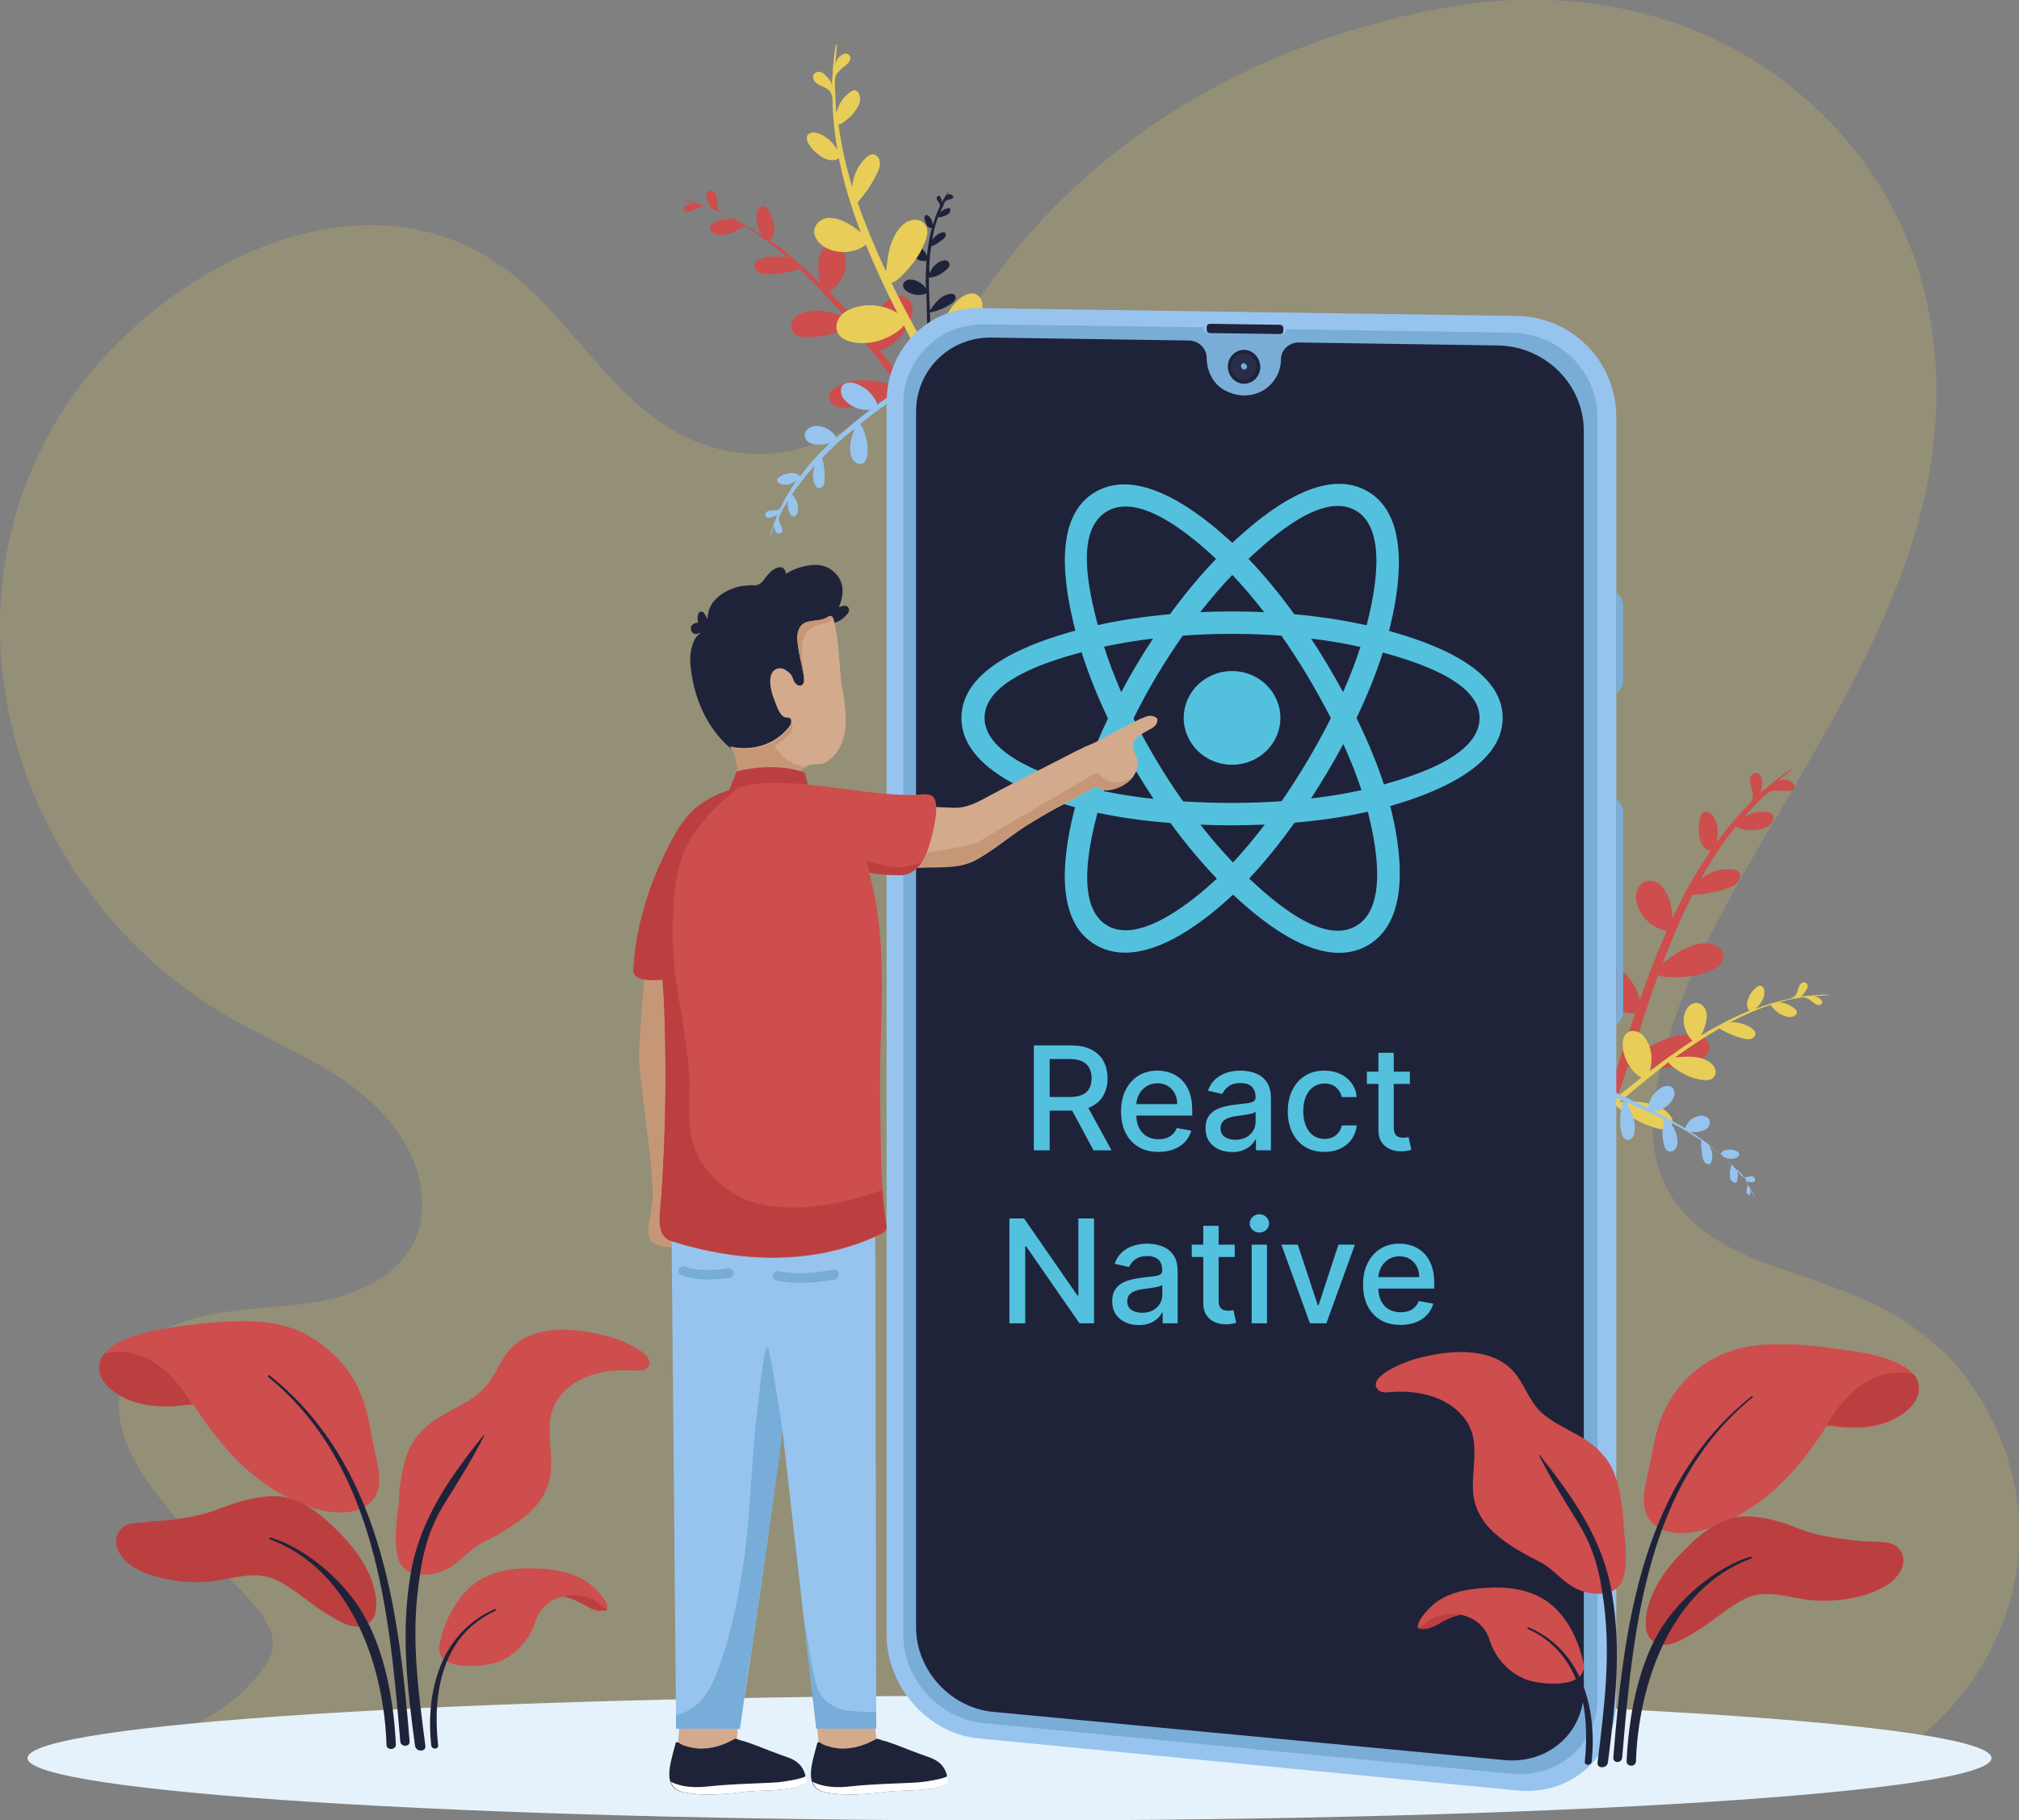 <svg width="630" height="568" viewBox="0 0 630 568" fill="none" xmlns="http://www.w3.org/2000/svg">
<rect x="0" y="0" width="630" height="568" fill="#808080" stroke="none"/>
<g clip-path="url(#clip0_1587_10025)">
<path opacity="0.2" d="M593.176 411.586C581.669 404.532 568.627 400.391 555.125 395.791C541.316 391.037 526.893 383.983 520.142 370.949C512.163 355.767 516.459 337.519 521.369 321.877C526.433 305.316 534.411 289.828 542.85 274.8C562.183 240.603 585.044 206.56 596.859 168.683C612.049 120.378 604.684 69.62 566.939 34.044C534.718 3.527 490.682 -5.52 448.028 2.914C391.871 13.802 341.391 42.478 308.096 89.555C288.303 117.465 257.923 152.581 218.951 138.473C193.174 129.119 180.132 101.363 159.265 85.108C112.161 48.458 45.571 86.028 18.72 129.579C-11.507 178.191 -3.682 239.53 31.608 283.234C40.661 294.581 51.401 304.396 63.522 312.523C77.178 321.724 92.675 327.551 106.484 336.599C120.293 345.8 132.874 360.521 131.647 378.156C130.419 395.944 113.235 404.072 97.738 406.525C77.638 409.746 43.729 406.525 37.745 432.594C34.523 446.396 43.422 459.737 51.708 469.858C57.078 476.452 62.755 482.892 68.432 489.333C74.57 496.387 89.913 508.041 83.776 518.162C74.57 533.19 56.311 542.391 39.433 544.538C38.819 544.692 38.666 545.152 38.666 545.612C38.666 545.612 38.666 545.612 38.513 545.765C38.513 545.918 38.359 546.072 38.359 546.225C38.359 546.532 38.359 546.685 38.513 546.838C36.978 548.372 37.438 551.439 40.2 551.286C111.547 547.452 182.28 555.119 253.474 558.033C324.82 561.1 396.627 558.493 467.974 556.193C508.481 554.813 548.987 552.666 589.341 549.139C590.261 548.985 590.721 548.372 590.875 547.605C591.182 547.605 591.489 547.452 591.796 547.298C615.271 532.27 630.461 505.588 630.154 477.525C629.847 458.05 621.869 438.882 608.98 424.467C603.917 419.253 598.7 415.113 593.176 411.586Z" fill="#E8CD58"/>
<path d="M315 568.153C484.224 568.153 621.407 559.434 621.407 548.678C621.407 537.922 484.224 529.203 315 529.203C145.775 529.203 8.592 537.922 8.592 548.678C8.592 559.434 145.775 568.153 315 568.153Z" fill="#E5F2FC"/>
<path d="M557.58 243.363C556.506 243.21 555.432 243.363 554.511 243.976C556.045 242.75 557.58 241.369 559.114 240.143C559.267 239.989 559.114 239.836 558.961 239.989C556.199 241.829 553.59 243.823 551.135 245.97C550.675 246.123 549.294 247.503 548.987 247.81C549.448 247.043 549.755 246.277 549.755 245.356C549.908 244.283 550.061 242.75 549.141 241.829C548.374 240.909 546.993 241.063 546.379 242.136C545.612 243.21 546.226 244.743 546.532 245.97C546.839 246.737 546.993 247.503 546.993 248.27C546.993 249.037 546.532 249.804 546.226 250.57C542.236 254.404 538.707 258.698 535.485 263.145C535.945 261.918 535.945 260.538 535.945 259.311C535.945 257.624 535.485 255.937 534.411 254.557C533.951 253.944 533.184 253.331 532.263 253.331C531.342 253.331 530.882 254.097 530.575 255.017C529.962 256.858 529.962 259.004 530.268 260.998C530.575 262.991 531.649 265.138 533.797 265.598C529.194 272.192 525.205 279.4 521.83 286.76C521.83 286.3 521.83 285.687 521.83 285.227C521.676 283.847 521.369 282.313 520.909 280.933C519.988 278.326 518.454 275.259 515.385 274.953C514.004 274.799 512.624 275.259 511.703 276.333C510.936 277.253 510.629 278.48 510.475 279.706C510.322 282.313 511.703 284.767 513.391 286.76C515.078 288.601 517.533 290.134 520.142 290.441C516.92 297.648 514.158 304.855 511.703 312.216C510.629 306.849 506.333 301.788 500.963 300.255C497.587 299.335 493.598 301.328 494.211 305.162C494.672 308.382 497.587 311.296 500.195 312.983C501.73 314.056 503.418 314.823 505.105 315.436C506.026 315.743 506.946 315.896 507.867 316.05C508.634 316.203 509.555 316.356 510.322 316.05C510.169 316.51 510.015 316.97 509.862 317.43C506.64 326.937 503.418 336.598 500.502 346.106C500.042 347.486 502.343 348.253 502.957 347.026C504.645 342.272 506.333 337.672 507.867 332.918C512.01 333.531 516.153 333.685 520.295 333.225C522.29 333.071 524.438 332.611 526.433 332.151C528.274 331.691 530.422 331.231 531.803 329.851C533.03 328.931 533.797 327.244 533.184 325.711C532.723 324.331 531.496 323.717 530.115 323.257C526.586 322.337 522.29 323.257 518.914 324.637C515.385 326.017 512.163 328.164 509.095 330.464C508.941 330.464 508.788 330.464 508.788 330.464C511.549 321.724 514.311 312.983 517.38 304.242C518.761 305.009 520.756 305.009 522.29 305.009C523.978 305.009 525.665 304.855 527.507 304.702C529.194 304.395 530.729 304.089 532.263 303.475C533.644 303.015 535.332 302.402 536.559 301.328C537.633 300.255 538.094 298.721 537.48 297.341C536.866 295.808 535.485 294.888 533.951 294.581C530.882 293.968 527.66 295.041 525.052 296.421C523.517 297.188 522.136 298.261 520.756 299.182C520.142 299.642 519.375 300.255 518.761 300.715C519.068 300.102 519.221 299.335 519.528 298.721C522.136 292.128 524.898 285.534 528.12 279.246C528.274 279.246 528.274 279.246 528.427 279.246C531.036 279.093 533.491 278.786 535.945 278.173C537.173 277.866 538.247 277.559 539.474 277.099C540.549 276.639 541.776 276.179 542.39 275.106C543.003 274.186 543.31 272.806 542.39 272.039C541.623 271.272 540.242 271.272 539.321 271.272C537.173 271.272 535.178 271.732 533.337 272.652C532.417 273.112 531.496 273.726 530.729 274.339C533.797 268.819 537.173 263.452 541.162 258.544C541.316 258.391 541.469 258.084 541.776 257.931C541.776 257.931 541.776 258.084 541.929 258.084C542.236 258.544 542.85 258.544 543.31 258.698C543.771 258.851 544.384 258.851 544.845 259.004C545.765 259.158 546.839 259.158 547.913 259.004C549.601 258.851 551.596 258.391 552.67 257.011C553.13 256.398 553.59 255.631 553.284 254.711C553.13 253.791 552.363 253.637 551.442 253.484C549.755 253.177 548.067 253.331 546.532 253.944C545.765 254.251 544.998 254.557 544.231 255.017C545.305 253.637 546.532 252.41 547.76 251.184C547.76 251.184 547.76 251.03 547.913 251.03C548.374 250.417 548.987 249.804 549.601 249.344C549.908 249.037 550.215 248.73 550.522 248.423C551.289 247.657 552.209 246.89 553.284 246.737C554.664 246.583 556.045 246.89 557.426 246.89C558.5 246.89 559.881 246.737 560.035 245.356C559.421 244.13 558.5 243.516 557.58 243.363Z" fill="#CE4D4D"/>
<path d="M214.194 64.099C215.115 63.639 215.882 63.486 216.802 63.639C215.115 63.026 213.58 62.412 211.892 61.952C211.739 61.952 211.739 61.646 211.892 61.799C214.654 62.566 217.416 63.332 220.024 64.406C220.485 64.406 222.019 65.173 222.479 65.326C221.866 64.866 221.405 64.252 221.098 63.486C220.638 62.566 220.024 61.339 220.485 60.419C220.945 59.499 222.019 59.192 222.786 59.805C223.707 60.572 223.707 61.952 223.707 63.026C223.707 63.639 223.707 64.406 224.014 65.019C224.321 65.633 224.781 66.093 225.395 66.553C229.844 68.546 233.987 71 237.976 73.607C237.209 72.687 236.749 71.613 236.442 70.54C235.982 69.16 235.828 67.626 236.288 66.093C236.442 65.326 236.902 64.713 237.669 64.406C238.436 64.099 239.05 64.713 239.511 65.326C240.585 66.706 241.198 68.393 241.505 70.08C241.812 71.767 241.659 73.913 239.971 74.834C245.801 78.974 251.172 83.574 256.235 88.635C256.081 88.175 255.928 87.715 255.775 87.255C255.468 86.028 255.314 84.648 255.314 83.421C255.314 80.967 255.775 78.054 258.076 76.827C259.15 76.367 260.378 76.214 261.452 76.827C262.372 77.44 262.986 78.361 263.446 79.281C264.367 81.427 263.907 83.881 263.139 85.875C262.372 87.868 260.684 90.015 258.69 90.935C263.446 95.842 267.896 101.056 272.192 106.423C271.578 101.669 273.573 96.149 277.562 93.389C280.017 91.702 283.853 92.008 284.62 95.382C285.234 98.142 283.7 101.363 282.012 103.663C281.091 105.043 280.017 106.116 278.636 107.19C278.022 107.65 277.255 108.11 276.488 108.57C275.874 108.877 275.107 109.337 274.493 109.337C274.8 109.643 274.954 109.95 275.261 110.257C280.784 117.158 286.308 124.058 291.678 131.112C292.445 132.186 290.757 133.566 289.99 132.492C287.075 129.119 284.467 125.745 281.705 122.218C278.483 123.905 275.107 125.285 271.578 126.205C269.89 126.665 268.049 126.972 266.208 127.125C264.52 127.278 262.679 127.432 261.145 126.972C259.917 126.512 258.69 125.438 258.69 123.905C258.69 122.678 259.457 121.758 260.531 120.991C263.139 119.151 266.975 118.691 270.197 118.691C273.573 118.844 276.795 119.611 280.017 120.531C280.171 120.531 280.171 120.378 280.324 120.378C275.414 113.937 270.504 107.497 265.441 101.363C264.52 102.436 262.833 102.896 261.605 103.51C260.224 104.123 258.69 104.43 257.309 104.736C255.928 105.043 254.394 105.196 253.013 105.196C251.632 105.196 250.097 105.196 248.87 104.736C247.643 104.276 246.875 103.05 246.875 101.669C246.875 100.289 247.796 99.062 249.023 98.296C251.325 96.916 254.394 96.762 257.002 97.069C258.536 97.222 259.917 97.682 261.452 98.142C262.219 98.296 262.833 98.602 263.6 98.756C263.139 98.296 262.833 97.836 262.372 97.376C258.229 92.775 253.933 88.175 249.484 83.881L249.33 84.034C247.182 84.648 245.034 85.108 242.733 85.415C241.659 85.568 240.585 85.568 239.511 85.568C238.437 85.568 237.362 85.415 236.442 84.801C235.675 84.188 235.061 83.268 235.521 82.194C235.828 81.274 237.056 80.967 237.823 80.661C239.511 80.047 241.352 79.894 243.193 80.047C244.114 80.201 245.034 80.354 245.955 80.661C241.812 76.98 237.362 73.607 232.606 70.693C232.453 70.54 232.146 70.386 231.992 70.386V70.54C231.839 71 231.379 71.153 230.918 71.46C230.458 71.767 230.151 71.92 229.691 72.073C228.924 72.38 228.156 72.84 227.236 72.993C225.855 73.3 224.014 73.607 222.786 72.84C222.172 72.533 221.712 71.92 221.559 71.153C221.405 70.386 222.019 69.926 222.633 69.62C223.86 68.853 225.395 68.546 226.776 68.393C227.543 68.393 228.31 68.393 229.077 68.546C227.696 67.779 226.469 67.013 225.088 66.399C225.088 66.399 225.088 66.399 224.934 66.399C224.321 66.093 223.707 65.786 223.093 65.479C222.786 65.326 222.479 65.173 222.172 65.019C221.405 64.713 220.331 64.252 219.411 64.406C218.183 64.713 217.109 65.326 216.035 65.786C215.115 66.093 213.887 66.399 213.427 65.326C212.813 65.173 213.427 64.406 214.194 64.099Z" fill="#CE4D4D"/>
<path d="M241.966 165.77C241.659 165.157 241.659 164.543 241.659 163.93C241.199 165.003 240.739 166.077 240.432 167.15C240.432 167.303 240.278 167.15 240.278 167.15C240.739 165.31 241.506 163.47 242.12 161.783C242.12 161.476 242.58 160.403 242.733 160.249C242.426 160.709 241.966 161.016 241.506 161.169C240.892 161.476 240.125 161.783 239.358 161.476C238.744 161.169 238.591 160.403 239.051 159.943C239.511 159.329 240.432 159.329 241.199 159.329C241.659 159.329 242.12 159.329 242.58 159.176C243.04 159.023 243.347 158.716 243.654 158.256C245.035 155.342 246.723 152.582 248.564 149.975C247.95 150.435 247.183 150.742 246.569 151.049C245.648 151.355 244.574 151.355 243.654 151.049C243.194 150.895 242.733 150.588 242.58 150.128C242.426 149.515 242.733 149.208 243.194 148.902C244.114 148.135 245.342 147.828 246.416 147.675C247.49 147.522 249.024 147.675 249.638 148.748C252.4 144.915 255.622 141.388 259.151 138.167C258.844 138.321 258.537 138.321 258.23 138.474C257.463 138.627 256.542 138.781 255.622 138.781C253.934 138.781 252.093 138.474 251.326 136.787C251.019 136.02 251.019 135.254 251.479 134.487C251.939 133.874 252.553 133.414 253.167 133.26C254.548 132.647 256.235 132.953 257.616 133.567C258.997 134.18 260.378 135.254 260.992 136.634C264.367 133.567 267.896 130.653 271.579 127.893C268.357 128.2 264.828 126.82 262.987 124.059C261.912 122.373 262.219 119.766 264.521 119.459C266.362 119.152 268.51 120.226 270.045 121.299C270.965 121.912 271.579 122.679 272.346 123.599C272.653 124.059 272.96 124.519 273.267 124.979C273.42 125.439 273.727 125.9 273.727 126.36C273.88 126.206 274.187 126.053 274.341 125.899C279.097 122.373 283.7 118.846 288.61 115.319C289.224 114.858 290.144 115.932 289.531 116.545C287.229 118.385 284.928 120.226 282.626 121.912C283.7 124.059 284.621 126.36 285.081 128.66C285.388 129.887 285.541 131.113 285.541 132.187C285.541 133.26 285.695 134.487 285.234 135.56C284.928 136.327 284.16 137.094 283.24 137.094C282.473 137.094 281.705 136.48 281.399 135.867C280.171 134.027 279.864 131.573 280.018 129.427C280.171 127.126 280.785 124.979 281.399 122.833C281.399 122.833 281.399 122.679 281.245 122.679C276.949 125.9 272.499 128.966 268.357 132.34C268.97 132.954 269.431 134.027 269.738 134.947C270.045 135.867 270.351 136.941 270.505 137.861C270.658 138.781 270.812 139.854 270.658 140.774C270.658 141.694 270.658 142.614 270.198 143.534C269.891 144.301 269.124 144.915 268.203 144.761C267.283 144.761 266.516 144.148 266.055 143.381C265.135 141.848 265.135 139.854 265.441 138.014C265.595 137.094 265.902 136.02 266.209 135.1C266.362 134.64 266.516 134.18 266.669 133.72C266.362 134.027 266.055 134.18 265.748 134.487C262.526 137.094 259.458 139.854 256.542 142.921V143.074C257.003 144.455 257.156 145.988 257.309 147.522C257.309 148.288 257.309 148.902 257.309 149.668C257.309 150.435 257.156 151.049 256.849 151.662C256.389 152.122 255.775 152.582 255.161 152.275C254.548 151.969 254.394 151.202 254.087 150.742C253.627 149.515 253.627 148.288 253.78 147.061C253.934 146.448 254.087 145.835 254.241 145.221C251.786 147.982 249.484 150.895 247.336 153.962C247.183 154.115 247.183 154.269 247.029 154.422H247.183C247.49 154.576 247.643 154.882 247.797 155.036C247.95 155.342 248.103 155.496 248.257 155.802C248.564 156.262 248.717 156.876 248.871 157.489C249.024 158.409 249.177 159.636 248.717 160.403C248.41 160.863 248.103 161.169 247.643 161.169C247.029 161.169 246.876 160.863 246.569 160.403C246.109 159.483 245.802 158.563 245.802 157.642C245.802 157.182 245.802 156.569 245.955 156.109C245.495 157.029 244.881 157.796 244.421 158.716C244.114 159.023 243.961 159.483 243.807 159.943C243.654 160.096 243.654 160.403 243.5 160.556C243.194 161.169 242.887 161.783 243.04 162.396C243.194 163.163 243.654 163.93 243.961 164.696C244.114 165.31 244.421 166.077 243.654 166.383C242.733 166.69 242.12 166.383 241.966 165.77Z" fill="#97C4EE"/>
<path d="M296.127 60.572C295.667 60.726 295.36 60.879 295.207 61.186C295.514 60.572 295.974 59.959 296.281 59.346C295.514 60.266 294.9 61.339 294.286 62.413C294.133 62.566 293.826 63.179 293.826 63.333C293.826 63.026 293.826 62.719 293.826 62.413C293.672 61.952 293.519 61.492 293.212 61.186C292.752 61.032 292.445 61.186 292.292 61.646C292.138 62.106 292.598 62.566 292.752 62.873C292.905 63.026 293.059 63.333 293.212 63.639C293.366 63.946 293.212 64.253 293.212 64.559C292.292 66.4 291.678 68.24 291.064 70.233C291.064 69.773 290.911 69.313 290.757 68.853C290.604 68.24 290.143 67.78 289.683 67.32C289.376 67.166 289.069 67.013 288.763 67.166C288.456 67.32 288.456 67.626 288.456 67.933C288.456 68.7 288.763 69.313 289.069 70.08C289.376 70.693 289.99 71.307 290.757 71.153C289.99 74.067 289.53 76.981 289.223 79.894C289.223 79.741 289.069 79.587 289.069 79.434C288.763 78.974 288.609 78.514 288.149 78.054C287.535 77.287 286.615 76.52 285.54 76.674C285.08 76.827 284.62 77.134 284.466 77.594C284.313 78.054 284.313 78.514 284.466 78.974C284.773 79.894 285.54 80.507 286.308 80.968C287.075 81.428 288.149 81.581 289.069 81.428C288.916 84.341 288.763 87.101 288.916 90.015C287.842 88.328 285.694 87.101 283.699 87.255C282.472 87.408 281.244 88.482 282.011 89.862C282.625 90.935 283.853 91.549 285.08 91.855C285.694 92.009 286.461 92.162 287.075 92.009C287.382 92.009 287.842 92.009 288.149 91.855C288.456 91.855 288.763 91.702 289.069 91.549C289.069 91.702 289.069 91.855 289.069 92.009C289.223 95.689 289.223 99.369 289.376 103.05C289.376 103.51 290.297 103.51 290.297 103.05C290.297 101.209 290.297 99.369 290.143 97.529C291.678 97.222 293.059 96.762 294.44 96.149C295.053 95.842 295.821 95.382 296.434 95.076C297.048 94.615 297.662 94.309 297.969 93.695C298.275 93.235 298.275 92.622 297.969 92.162C297.662 91.702 297.048 91.702 296.588 91.702C295.207 91.855 293.826 92.622 292.905 93.542C291.831 94.462 291.064 95.689 290.297 96.762H290.143C289.99 93.389 289.837 90.015 289.837 86.641C290.45 86.641 291.064 86.488 291.678 86.335C292.292 86.181 292.905 85.875 293.366 85.568C293.826 85.261 294.44 84.955 294.9 84.495C295.36 84.188 295.821 83.728 296.127 83.268C296.434 82.808 296.281 82.194 295.974 81.734C295.514 81.274 295.053 81.121 294.44 81.274C293.366 81.428 292.292 82.194 291.524 82.961C291.064 83.421 290.757 83.881 290.45 84.495C290.297 84.801 290.143 84.955 289.99 85.261C289.99 84.955 289.99 84.801 289.99 84.495C289.99 81.888 290.143 79.281 290.604 76.827C290.604 76.827 290.604 76.827 290.757 76.827C291.678 76.52 292.445 76.06 293.212 75.447C293.519 75.14 293.979 74.987 294.286 74.68C294.593 74.374 294.9 74.067 295.053 73.607C295.207 73.147 295.053 72.687 294.747 72.533C294.44 72.38 293.979 72.533 293.519 72.687C292.752 72.993 292.138 73.454 291.678 73.913C291.371 74.22 291.218 74.527 290.911 74.834C291.218 72.533 291.831 70.233 292.598 68.086C292.598 67.933 292.598 67.933 292.752 67.78C292.905 67.933 293.059 67.78 293.366 67.78C293.519 67.78 293.672 67.78 293.979 67.626C294.286 67.473 294.747 67.473 295.053 67.32C295.514 67.013 296.281 66.706 296.434 66.093C296.588 65.786 296.588 65.479 296.434 65.173C296.281 64.866 295.974 64.866 295.667 65.019C295.053 65.173 294.44 65.326 293.979 65.786C293.672 65.939 293.519 66.246 293.366 66.4C293.519 65.786 293.826 65.173 294.133 64.713C294.286 64.406 294.44 64.099 294.44 63.946C294.44 63.793 294.593 63.639 294.593 63.486C294.747 63.179 294.9 62.719 295.36 62.566C295.821 62.259 296.281 62.259 296.741 62.106C297.048 61.952 297.508 61.799 297.508 61.339C296.895 60.726 296.588 60.572 296.127 60.572Z" fill="#1F233A"/>
<path d="M262.373 17.328C261.452 17.942 260.992 18.862 260.685 19.935C260.838 17.942 260.992 15.948 261.145 13.955C261.145 13.802 260.992 13.802 260.838 13.955C260.225 17.175 259.918 20.395 259.764 23.769C259.611 24.229 259.611 26.223 259.611 26.683C259.457 25.763 258.997 24.996 258.383 24.383C257.616 23.462 256.696 22.389 255.468 22.389C254.241 22.389 253.474 23.462 253.78 24.536C254.087 25.763 255.468 26.529 256.696 26.989C257.309 27.296 258.077 27.603 258.69 28.216C259.304 28.83 259.457 29.596 259.764 30.363C259.764 35.884 260.378 41.404 261.299 46.771C260.685 45.698 259.764 44.624 258.844 43.704C257.616 42.631 256.082 41.711 254.394 41.404C253.627 41.251 252.706 41.404 252.093 42.017C251.479 42.784 251.786 43.551 252.093 44.471C253.013 46.311 254.548 47.691 256.082 48.765C257.616 49.838 260.071 50.605 261.759 49.378C263.293 57.352 265.748 65.02 268.663 72.687C268.357 72.38 267.896 71.92 267.436 71.614C266.209 70.694 264.981 69.927 263.754 69.313C261.299 68.087 257.923 67.166 255.622 69.16C254.548 70.08 253.934 71.307 254.087 72.687C254.241 73.914 254.854 74.987 255.775 75.907C257.616 77.748 260.225 78.514 262.833 78.668C265.288 78.668 268.203 78.054 270.198 76.367C273.113 83.575 276.489 90.782 280.018 97.683C275.261 94.769 268.817 94.309 263.907 97.223C260.992 98.909 259.611 103.203 262.833 105.503C265.595 107.344 269.584 107.344 272.653 106.73C274.494 106.424 276.182 105.657 277.716 104.89C278.483 104.43 279.404 103.97 280.171 103.357C280.785 102.897 281.552 102.283 282.012 101.516C282.166 101.976 282.473 102.283 282.626 102.743C287.229 111.637 291.985 120.685 296.742 129.426C297.356 130.652 299.657 129.579 299.043 128.352C296.895 123.905 294.594 119.458 292.292 115.011C295.514 112.557 298.583 109.644 301.038 106.27C302.266 104.583 303.493 102.897 304.414 101.056C305.334 99.37 306.408 97.529 306.562 95.689C306.715 94.156 305.948 92.469 304.567 91.856C303.34 91.242 301.959 91.702 300.731 92.316C297.509 94.156 295.361 97.989 293.98 101.363C292.446 104.89 291.832 108.724 291.372 112.557C291.218 112.557 291.218 112.711 291.065 112.711C286.769 104.583 282.166 96.609 278.176 88.329C279.711 87.868 281.092 86.335 282.166 85.262C283.393 84.035 284.467 82.655 285.541 81.275C286.462 79.894 287.382 78.514 287.996 76.981C288.61 75.601 289.377 73.914 289.377 72.38C289.377 70.847 288.61 69.467 287.076 68.853C285.541 68.24 284.007 68.7 282.626 69.467C280.018 71.154 278.637 74.221 277.716 77.134C277.256 78.821 276.949 80.508 276.795 82.195C276.642 82.961 276.642 83.881 276.489 84.648C276.182 84.035 275.875 83.421 275.568 82.808C272.653 76.367 269.891 69.773 267.589 63.179L267.743 63.026C269.431 61.033 270.965 59.039 272.192 56.892C272.806 55.819 273.42 54.745 273.88 53.672C274.341 52.599 274.801 51.372 274.494 50.298C274.341 49.225 273.42 48.151 272.346 48.151C271.272 48.151 270.351 49.072 269.584 49.838C268.203 51.372 267.129 53.212 266.515 55.205C266.209 56.279 266.055 57.199 265.902 58.272C264.06 52.292 262.68 46.005 261.759 39.717C261.759 39.411 261.759 39.104 261.606 38.797H261.759C262.373 38.797 262.68 38.49 263.14 38.184C263.6 37.877 263.907 37.57 264.367 37.264C265.135 36.65 265.902 35.884 266.515 35.117C267.436 33.737 268.663 32.05 268.357 30.363C268.203 29.596 267.896 28.676 267.283 28.369C266.515 27.91 265.748 28.369 265.135 28.83C263.754 29.903 262.68 31.13 261.912 32.663C261.606 33.43 261.299 34.197 260.992 35.117C260.838 33.43 260.685 31.743 260.685 29.903V29.75C260.531 28.983 260.685 28.216 260.531 27.296C260.531 26.836 260.531 26.529 260.531 26.069C260.531 24.996 260.531 23.769 261.145 23.002C261.912 21.929 263.14 21.009 264.214 20.089C264.981 19.322 265.902 18.249 264.981 17.175C264.214 16.408 263.14 16.715 262.373 17.328Z" fill="#E8CD58"/>
<path d="M568.167 311.909C567.553 311.449 566.94 311.142 566.172 310.989C567.553 310.835 568.934 310.682 570.469 310.529C570.622 310.529 570.622 310.375 570.469 310.375C568.167 310.375 565.865 310.682 563.564 310.835C563.257 310.835 561.876 310.989 561.569 311.142C562.183 310.835 562.643 310.529 562.95 309.915C563.411 309.302 564.178 308.382 564.024 307.615C563.871 306.695 563.104 306.388 562.337 306.695C561.416 307.155 561.263 308.229 560.956 308.995C560.802 309.455 560.649 310.069 560.342 310.529C560.035 310.989 559.421 311.296 558.961 311.602C555.125 312.369 551.443 313.442 547.76 314.823C548.527 314.209 549.141 313.442 549.602 312.676C550.215 311.756 550.676 310.529 550.522 309.302C550.522 308.689 550.215 308.075 549.755 307.769C549.141 307.462 548.527 307.769 548.067 308.075C546.993 308.995 546.073 310.222 545.612 311.449C544.999 312.676 544.845 314.516 545.919 315.436C540.549 317.583 535.486 320.343 530.576 323.257C530.729 322.95 531.036 322.643 531.189 322.337C531.65 321.416 531.957 320.496 532.263 319.423C532.724 317.583 532.877 315.129 531.189 313.749C530.422 313.136 529.502 312.829 528.428 313.136C527.507 313.442 526.893 314.056 526.433 314.669C525.359 316.203 525.206 318.196 525.512 319.883C525.819 321.57 526.74 323.563 528.121 324.79C523.518 327.857 518.915 331.077 514.619 334.451C515.999 330.771 515.386 326.17 512.777 323.257C511.09 321.416 508.021 320.956 506.793 323.563C505.873 325.71 506.487 328.47 507.254 330.464C507.714 331.691 508.481 332.764 509.248 333.838C509.709 334.298 510.169 334.911 510.629 335.218C511.09 335.678 511.55 335.985 512.164 336.291C511.857 336.445 511.703 336.751 511.396 336.905C505.873 341.352 500.196 345.799 494.672 350.246C493.905 350.859 494.979 352.239 495.746 351.626C498.661 349.479 501.423 347.332 504.185 345.032C506.333 347.026 508.788 348.712 511.396 349.939C512.624 350.553 514.005 351.166 515.386 351.626C516.613 352.086 518.148 352.546 519.375 352.393C520.449 352.239 521.523 351.626 521.83 350.399C522.137 349.479 521.523 348.559 520.909 347.792C519.222 345.799 516.306 344.725 513.698 344.265C510.936 343.652 508.328 343.805 505.566 343.959L505.413 343.805C510.476 339.665 515.386 335.524 520.602 331.537C521.216 332.458 522.29 333.224 523.211 333.838C524.285 334.604 525.359 335.064 526.433 335.678C527.507 336.138 528.581 336.598 529.809 336.751C530.883 337.058 532.11 337.211 533.184 337.058C534.258 336.905 535.025 336.138 535.332 335.064C535.486 333.991 535.025 332.918 534.258 332.151C532.724 330.617 530.422 330.004 528.274 329.851C527.047 329.697 525.819 329.851 524.592 329.851C523.978 329.851 523.364 330.004 522.751 330.004C523.211 329.697 523.518 329.391 523.978 329.084C528.121 326.17 532.263 323.41 536.56 320.956L536.713 321.11C538.247 322.03 539.935 322.797 541.623 323.41C542.39 323.717 543.311 323.87 544.078 324.177C544.845 324.33 545.766 324.483 546.533 324.177C547.3 323.87 547.914 323.103 547.76 322.337C547.607 321.57 546.84 321.11 546.226 320.65C544.998 319.883 543.618 319.423 542.083 319.116C541.316 318.963 540.549 318.963 539.782 319.116C543.771 316.969 547.914 315.129 552.056 313.749C552.21 313.749 552.517 313.596 552.67 313.596V313.749C552.67 314.056 552.977 314.362 553.284 314.669C553.591 314.976 553.744 315.129 554.051 315.436C554.665 315.896 555.125 316.356 555.892 316.663C556.966 317.123 558.194 317.736 559.421 317.276C559.882 317.123 560.495 316.816 560.649 316.203C560.802 315.589 560.495 315.129 560.035 314.823C559.114 314.056 558.04 313.442 556.966 313.136C556.353 312.982 555.739 312.829 555.125 312.829C556.353 312.522 557.427 312.216 558.654 311.909C558.654 311.909 558.654 311.909 558.808 311.909C559.268 311.756 559.882 311.602 560.495 311.602C560.802 311.602 561.109 311.449 561.416 311.449C562.183 311.296 562.95 311.142 563.717 311.449C564.638 311.909 565.252 312.522 566.172 313.136C566.786 313.596 567.707 314.056 568.32 313.289C568.934 313.136 568.627 312.369 568.167 311.909Z" fill="#E8CD58"/>
<path d="M546.072 372.635C546.225 372.175 546.225 371.562 545.918 371.101C546.378 371.868 546.992 372.635 547.452 373.555H547.606C546.839 372.175 546.072 370.795 545.304 369.568C545.304 369.415 544.691 368.648 544.537 368.341C544.844 368.648 545.304 368.801 545.611 368.801C546.072 368.955 546.839 369.108 547.299 368.801C547.759 368.495 547.759 367.881 547.299 367.421C546.839 366.961 546.072 367.114 545.458 367.268C545.151 367.268 544.691 367.421 544.384 367.421C543.923 367.421 543.617 367.114 543.31 366.961C541.775 364.814 539.934 362.974 537.94 361.134C538.553 361.441 539.167 361.594 539.781 361.594C540.548 361.747 541.468 361.594 542.082 361.134C542.389 360.981 542.696 360.674 542.696 360.214C542.696 359.754 542.389 359.447 541.929 359.294C541.008 358.834 540.088 358.68 539.167 358.834C538.246 358.834 537.172 359.294 536.865 360.214C533.95 357.607 530.882 355.307 527.506 353.313C527.813 353.313 527.966 353.313 528.273 353.313C529.04 353.313 529.654 353.313 530.421 353.16C531.649 352.853 533.183 352.24 533.49 350.86C533.643 350.246 533.49 349.479 533.03 349.019C532.569 348.559 532.109 348.406 531.495 348.253C530.268 348.099 529.04 348.559 527.966 349.173C527.046 349.786 526.125 351.013 525.818 352.086C522.596 350.246 519.374 348.406 515.998 346.873C518.607 346.719 521.215 344.879 522.289 342.425C522.903 340.892 522.289 338.898 520.295 338.898C518.76 338.898 517.226 340.125 516.305 341.199C515.692 341.812 515.231 342.579 514.924 343.346C514.771 343.806 514.618 344.112 514.464 344.572C514.311 345.032 514.311 345.339 514.311 345.799C514.157 345.646 513.85 345.646 513.697 345.492C509.401 343.499 504.951 341.352 500.655 339.358C500.041 339.052 499.428 340.125 500.041 340.432C502.189 341.505 504.337 342.579 506.486 343.499C505.872 345.339 505.565 347.333 505.565 349.326C505.565 350.246 505.565 351.32 505.718 352.24C505.872 353.16 506.025 354.08 506.486 354.847C506.946 355.46 507.56 355.92 508.327 355.767C508.94 355.613 509.401 355 509.708 354.54C510.321 352.853 510.168 350.86 509.708 349.173C509.247 347.333 508.48 345.799 507.56 344.112V343.959C511.549 345.799 515.538 347.486 519.527 349.479C519.067 350.093 519.067 351.013 518.914 351.78C518.76 352.546 518.76 353.466 518.76 354.233C518.76 355 518.914 355.767 519.067 356.533C519.221 357.3 519.374 358.067 519.834 358.68C520.295 359.294 520.908 359.6 521.676 359.294C522.443 359.14 522.903 358.527 523.21 357.76C523.67 356.38 523.363 354.693 522.903 353.466C522.596 352.7 522.289 351.933 521.829 351.32C521.676 351.013 521.369 350.553 521.215 350.246C521.522 350.4 521.829 350.553 522.136 350.706C525.051 352.24 527.966 354.08 530.882 355.92C530.882 355.92 530.882 355.92 530.882 356.073C530.728 357.3 530.882 358.527 531.035 359.754C531.035 360.367 531.188 360.981 531.342 361.441C531.495 362.054 531.649 362.514 532.109 362.974C532.569 363.281 533.183 363.587 533.643 363.127C534.104 362.821 534.104 362.207 534.257 361.747C534.411 360.827 534.257 359.754 533.95 358.834C533.797 358.374 533.49 357.914 533.337 357.454C535.791 359.294 538.093 361.134 540.241 363.281C540.394 363.434 540.394 363.434 540.548 363.587C540.548 363.587 540.548 363.587 540.394 363.587C540.241 363.741 540.088 364.047 540.088 364.201C539.934 364.508 539.934 364.661 539.934 364.968C539.781 365.428 539.781 365.888 539.781 366.348C539.781 367.114 539.781 368.034 540.394 368.648C540.701 368.955 541.008 369.108 541.469 369.108C541.929 369.108 542.082 368.648 542.082 368.341C542.236 367.574 542.389 366.808 542.236 366.041C542.082 365.581 542.082 365.274 541.929 364.814C542.543 365.428 543.003 366.041 543.617 366.654C543.923 366.961 544.077 367.268 544.384 367.574C544.537 367.728 544.691 367.881 544.691 368.035C544.997 368.495 545.304 368.955 545.304 369.415C545.304 370.028 545.151 370.795 544.998 371.408C544.844 371.868 544.844 372.635 545.611 372.788C545.611 373.402 546.072 373.095 546.072 372.635Z" fill="#97C4EE"/>
<path d="M473.496 558.8L305.333 542.545C289.529 541.012 276.641 526.444 276.641 510.035V125.593C276.641 109.184 289.376 95.996 305.333 96.15L473.496 98.603C490.528 98.91 504.337 112.865 504.337 130.04V530.737C504.337 547.912 490.374 560.487 473.496 558.8Z" fill="#97C4EE"/>
<path d="M471.655 103.817L401.383 102.744C401.383 103.511 400.769 104.431 399.388 104.431L377.754 104.124C376.373 104.124 375.606 103.204 375.606 102.284V102.131L307.021 101.211C293.058 101.057 281.857 112.098 281.857 126.053V510.189C281.857 524.144 293.058 536.411 307.021 537.792L471.502 553.586C486.385 554.967 498.506 544.386 498.506 529.971V130.347C498.506 115.932 486.538 103.971 471.655 103.817Z" fill="#79ADD8"/>
<path d="M494.211 527.518V134.487C494.211 119.919 482.09 107.958 467.207 107.805L405.219 106.885C402.304 106.885 399.696 109.185 399.696 112.099C399.696 120.226 391.257 126.207 382.664 122.066C378.675 120.226 376.527 115.932 376.527 111.639C376.527 108.725 374.072 106.425 371.157 106.271L309.323 105.351C296.281 105.198 285.848 115.472 285.848 128.507V507.889C285.848 521.23 296.588 533.038 309.937 534.265L469.201 549.293C483.01 550.673 494.211 540.859 494.211 527.518Z" fill="#1F233A"/>
<path d="M393.25 114.551C393.25 117.464 390.948 119.765 388.186 119.765C385.425 119.765 383.123 117.311 383.123 114.397C383.123 111.484 385.425 109.184 388.186 109.184C390.948 109.184 393.25 111.637 393.25 114.551Z" fill="#1F233A"/>
<path d="M392.022 114.551C392.022 116.851 390.18 118.538 388.032 118.538C385.884 118.538 384.043 116.697 384.043 114.397C384.043 112.097 385.884 110.41 388.032 110.41C390.334 110.41 392.022 112.25 392.022 114.551Z" fill="#282E49"/>
<path d="M389.107 114.398C389.107 115.011 388.647 115.318 388.186 115.318C387.726 115.318 387.266 114.858 387.266 114.244C387.266 113.631 387.726 113.324 388.186 113.324C388.647 113.478 389.107 113.938 389.107 114.398Z" fill="#79ADD8"/>
<path d="M399.387 101.363L377.599 101.057C376.986 101.057 376.525 101.517 376.525 102.13V102.897C376.525 103.51 376.986 103.97 377.599 103.97L399.387 104.277C400.001 104.277 400.461 103.817 400.461 103.204V102.437C400.461 101.823 400.001 101.363 399.387 101.363Z" fill="#1F233A"/>
<path d="M506.484 253.637C506.484 251.951 505.717 250.417 504.336 249.344V319.73C505.717 318.81 506.484 317.277 506.484 315.59V253.637Z" fill="#79ADD8"/>
<path d="M506.484 189.231C506.484 187.544 505.717 186.011 504.336 184.938V216.374C505.717 215.454 506.484 213.92 506.484 212.233V189.231Z" fill="#79ADD8"/>
<path d="M399.527 224.051C399.527 215.975 392.775 209.428 384.445 209.428C376.116 209.428 369.363 215.975 369.363 224.051C369.363 232.127 376.116 238.674 384.445 238.674C392.775 238.674 399.527 232.127 399.527 224.051Z" fill="#53C1DE"/>
<path fill-rule="evenodd" clip-rule="evenodd" d="M433.429 196.904C436.613 184.355 440.617 161.086 426.504 153.197C412.457 145.342 394.178 160.393 384.525 169.427C374.901 160.483 356.108 145.496 342.008 153.41C327.966 161.291 332.296 184.175 335.552 196.802C322.453 200.409 300 208.179 300 224.052C300 239.88 322.43 248.333 335.451 251.936C332.183 264.633 328.07 287.19 342.129 295.054C356.283 302.967 375.017 288.336 384.759 279.203C394.473 288.291 412.577 303.017 426.627 295.131C440.72 287.221 437.05 264.263 433.794 251.562C446.416 247.951 468.894 239.682 468.894 224.052C468.894 208.331 446.32 200.499 433.429 196.904ZM431.829 244.832C429.691 238.271 426.806 231.294 423.276 224.087C426.645 217.049 429.419 210.163 431.497 203.644C440.947 206.3 461.68 212.372 461.68 224.052C461.68 235.841 441.784 241.97 431.829 244.832ZM423.011 289.077C412.529 294.96 396.957 280.877 389.783 274.185C394.542 269.138 399.299 263.271 403.94 256.755C412.106 256.053 419.819 254.905 426.815 253.337C429.106 262.32 433.54 283.167 423.011 289.077ZM345.734 288.993C335.251 283.132 340.042 263.003 342.446 253.65C349.364 255.134 357.022 256.201 365.207 256.845C369.879 263.22 374.773 269.08 379.705 274.212C373.611 279.927 356.267 294.881 345.734 288.993ZM307.215 224.052C307.215 212.219 327.823 206.191 337.489 203.541C339.603 210.206 342.375 217.175 345.721 224.222C342.332 231.375 339.52 238.454 337.387 245.198C328.17 242.64 307.215 235.892 307.215 224.052ZM345.622 159.465C356.149 153.557 372.482 167.945 379.47 174.421C374.563 179.529 369.714 185.345 365.082 191.684C357.139 192.398 349.535 193.544 342.545 195.08C339.922 184.895 335.107 165.366 345.622 159.465ZM409.102 199.287C414.491 199.947 419.654 200.824 424.502 201.897C423.046 206.42 421.232 211.149 419.096 215.998C415.999 210.3 412.674 204.717 409.102 199.287ZM384.528 179.42C387.855 182.915 391.188 186.819 394.467 191.053C387.817 190.748 381.155 190.747 374.505 191.049C377.786 186.853 381.148 182.956 384.528 179.42ZM349.86 215.993C347.759 211.161 345.962 206.411 344.494 201.823C349.312 200.778 354.451 199.923 359.805 199.274C356.223 204.693 352.904 210.273 349.86 215.993ZM359.959 249.329C354.428 248.73 349.212 247.919 344.394 246.902C345.885 242.234 347.723 237.381 349.869 232.445C352.954 238.224 356.323 243.859 359.959 249.329ZM384.727 269.178C381.308 265.6 377.897 261.643 374.566 257.387C381.254 257.641 387.955 257.642 394.643 257.353C391.354 261.687 388.033 265.649 384.727 269.178ZM419.164 232.194C421.422 237.183 423.325 242.01 424.836 246.599C419.939 247.683 414.652 248.556 409.081 249.204C412.681 243.671 416.058 238.001 419.164 232.194ZM399.914 250.051C389.683 250.76 379.389 250.752 369.155 250.109C363.34 241.874 358.164 233.212 353.695 224.22C358.142 215.247 363.281 206.602 369.069 198.379C379.31 197.629 389.614 197.627 399.855 198.384C405.593 206.606 410.724 215.228 415.274 224.12C410.778 233.089 405.612 241.751 399.914 250.051ZM422.9 159.257C433.43 165.145 428.743 186.058 426.443 195.152C419.436 193.584 411.827 192.418 403.86 191.693C399.219 185.286 394.411 179.46 389.584 174.417C396.661 167.802 412.473 153.426 422.9 159.257Z" fill="#53C1DE"/>
<path d="M264.52 189.385C263.906 188.771 262.832 189.078 261.758 189.538C263.446 185.551 263.599 181.411 260.07 178.344C257.001 175.583 252.705 176.043 249.023 177.27C247.642 177.73 246.415 178.344 245.187 179.11C245.187 178.65 245.187 178.344 244.88 177.884C243.806 176.043 241.351 177.577 240.277 178.65C239.51 179.417 238.743 180.337 238.129 181.257C237.669 181.717 237.208 182.177 236.595 182.484C235.828 182.791 235.06 182.637 234.447 182.637C233.833 182.637 233.066 182.791 232.452 182.791C230.918 182.944 229.537 183.251 228.156 183.864C225.854 184.784 223.86 186.164 222.325 188.158C221.712 189.078 221.098 190.305 220.944 191.531C220.791 192.145 220.791 192.605 220.791 193.218C220.638 193.065 220.638 192.912 220.484 192.758C220.331 192.298 220.024 191.838 219.717 191.378C219.257 190.611 218.029 190.765 217.876 191.685C217.569 192.605 217.569 193.525 217.876 194.292C217.415 194.292 216.955 194.445 216.341 194.752C214.807 195.672 215.728 198.279 217.569 197.819C217.876 197.665 218.336 197.512 218.643 197.512C218.183 197.819 217.876 198.125 217.569 198.432C216.648 199.506 216.188 200.732 215.881 201.959C215.421 203.646 215.267 205.333 215.421 207.173C216.188 216.374 219.717 225.728 226.468 232.169C227.389 233.089 228.463 234.009 229.537 234.776C230.457 235.389 231.378 235.849 232.452 236.002C233.066 236.002 233.526 235.849 233.986 236.309C234.447 236.616 234.754 237.229 235.214 237.536C236.748 238.916 238.743 239.683 240.891 239.836C245.34 240.143 249.637 237.996 252.398 234.622C261.911 223.581 258.075 211.927 253.626 199.966C255.16 198.739 256.848 196.899 258.382 194.905C260.684 194.445 262.679 193.678 263.906 192.145C264.98 191.225 265.287 190.151 264.52 189.385Z" fill="#1F233A"/>
<path d="M261.911 205.793C261.604 202.573 261.451 199.199 260.684 195.979C260.53 195.365 260.223 192.605 259.456 192.298C258.842 191.992 258.075 192.758 257.615 192.912C254.853 194.292 250.864 192.912 249.33 196.285C248.409 198.279 248.869 200.579 249.176 202.726C249.636 205.64 250.557 208.706 250.864 211.62C251.017 212.54 250.864 213.614 249.943 213.92C249.176 214.227 248.255 213.46 247.795 212.694C247.335 211.62 247.181 210.7 246.261 209.933C245.494 209.32 244.573 208.553 243.499 208.553C238.589 208.706 240.584 216.221 241.658 218.521C242.272 220.054 243.192 223.428 245.033 223.888C245.801 224.041 246.721 223.735 246.875 224.961C247.028 226.341 245.494 227.722 244.573 228.642C237.208 235.696 227.695 232.935 227.695 232.935C228.923 234.009 229.537 236.616 229.843 238.149C230.764 243.056 229.997 248.117 229.23 253.024C229.076 253.944 230.15 255.018 231.071 254.864C235.981 254.711 243.346 255.171 243.652 249.497C245.954 245.203 247.335 240.756 252.552 238.763C254.239 238.149 255.774 238.916 257.462 237.996C261.144 236.156 263.292 231.555 263.752 227.722C264.366 222.354 263.139 217.141 262.371 211.927C262.218 210.087 262.065 207.94 261.911 205.793Z" fill="#D3AA8C"/>
<path d="M247.643 242.903C248.717 241.369 250.098 240.142 251.939 239.376C250.404 239.069 248.563 238.762 247.949 238.456C243.193 236.155 241.659 232.782 241.659 232.782C243.5 231.862 245.955 229.715 246.875 228.488C247.489 227.568 247.336 226.188 247.029 224.961C247.029 225.114 247.029 225.114 247.029 225.268C247.182 226.648 245.648 228.028 244.727 228.948C237.363 236.002 227.85 233.242 227.85 233.242C229.077 234.315 229.691 236.922 229.998 238.456C230.305 240.449 230.458 242.289 230.458 244.283C236.288 244.283 241.966 244.129 247.643 242.903Z" fill="#C69777"/>
<path d="M259.765 192.758C259.611 192.452 259.458 192.298 259.458 192.298C258.844 191.992 258.077 192.758 257.616 192.912C254.855 194.292 250.865 192.912 249.331 196.285C248.41 198.279 248.871 200.579 249.178 202.726C249.638 205.64 250.558 208.706 250.865 211.62C250.865 212.233 250.865 212.847 250.558 213.307C251.019 212.694 251.019 211.927 251.019 211.313C251.019 209.627 250.558 207.94 250.405 206.406C250.252 205.18 250.252 204.106 250.252 202.879C250.252 201.652 250.252 200.579 250.712 199.352C251.172 197.972 251.939 196.745 253.167 195.979C254.087 195.365 255.161 194.905 256.236 194.752C257.156 194.598 258.384 194.598 259.151 193.985C259.458 193.525 259.611 193.065 259.765 192.758Z" fill="#C69777"/>
<path d="M200.999 302.094C201.612 303.168 199.157 323.716 199.464 331.077C199.771 338.438 204.374 367.727 203.607 374.781C202.84 381.682 200.231 387.509 205.908 388.736C211.585 389.963 212.046 388.429 214.961 385.362C217.876 382.449 217.569 298.414 217.569 298.414L200.999 302.094Z" fill="#C69777"/>
<path d="M211.432 545.305L212.506 533.804L230.611 533.037L229.69 546.532L211.432 545.305Z" fill="#D3AA8C"/>
<path d="M249.329 550.518C248.562 549.751 247.488 549.137 246.414 548.677C244.266 547.911 242.118 547.144 240.123 546.377C237.822 545.457 235.52 544.537 233.219 543.77C232.452 543.464 231.838 543.31 231.071 543.157C230.611 543.004 229.69 542.544 229.23 542.697C224.473 545.457 218.95 546.684 213.733 544.844H213.579C212.812 544.537 212.198 544.23 211.585 543.77C211.278 543.617 210.818 543.77 210.818 544.077C209.13 550.518 206.368 558.032 213.426 559.412C219.87 560.639 226.928 559.872 233.372 559.105C238.743 558.645 245.647 559.105 250.71 556.958C251.171 556.805 251.478 556.345 251.478 555.731C251.478 553.585 250.557 551.744 249.329 550.518Z" fill="#1F233A"/>
<path d="M220.637 557.572C214.96 558.185 211.278 557.112 209.283 556.038C209.897 557.725 211.124 558.952 213.579 559.412C220.024 560.639 227.082 559.872 233.526 559.105C238.896 558.645 245.801 559.105 250.864 556.958C251.324 556.805 251.631 556.345 251.631 555.732C251.631 555.272 251.631 554.812 251.478 554.352C249.943 555.118 247.335 555.578 244.42 556.038C240.277 556.652 230.304 556.498 220.637 557.572Z" fill="white"/>
<path d="M255.622 545.305L254.395 534.11L272.5 533.344L273.881 546.532L255.622 545.305Z" fill="#D3AA8C"/>
<path d="M293.519 550.518C292.752 549.751 291.678 549.137 290.604 548.677C288.456 547.911 286.308 547.144 284.313 546.377C282.011 545.457 279.71 544.537 277.408 543.77C276.641 543.464 276.027 543.31 275.26 543.157C274.8 543.004 273.879 542.544 273.419 542.697C268.663 545.457 263.139 546.684 257.922 544.844H257.769C257.002 544.537 256.388 544.23 255.774 543.77C255.467 543.617 255.007 543.77 255.007 544.077C253.319 550.518 250.557 558.032 257.615 559.412C264.06 560.639 271.118 559.872 277.562 559.105C282.932 558.645 289.836 559.105 294.9 556.958C295.36 556.805 295.667 556.345 295.667 555.731C295.667 553.585 294.746 551.744 293.519 550.518Z" fill="#1F233A"/>
<path d="M264.827 557.572C259.15 558.185 255.467 557.112 253.473 556.038C254.086 557.725 255.314 558.952 257.769 559.412C264.213 560.639 271.271 559.872 277.715 559.105C283.085 558.645 289.99 559.105 295.053 556.958C295.514 556.805 295.82 556.345 295.82 555.732C295.82 555.272 295.82 554.812 295.667 554.352C294.133 555.118 291.524 555.578 288.609 556.038C284.466 556.652 274.493 556.498 264.827 557.572Z" fill="white"/>
<path d="M230.918 539.478C234.14 518.009 240.585 474.919 244.114 446.089L254.701 539.478H273.419L273.113 372.789H222.94H209.438L210.972 539.631H230.918V539.478Z" fill="#97C4EE"/>
<path d="M255.315 527.362C253.32 522.915 251.632 508.041 250.865 505.434L254.701 539.477H273.42V534.416C270.812 534.263 268.05 534.263 265.441 533.956C261.145 533.65 257.003 531.349 255.315 527.362Z" fill="#77ADD8"/>
<path d="M220.791 399.318C215.421 399.318 212.659 397.938 212.506 397.938C211.739 397.478 211.432 396.558 211.892 395.945C212.352 395.178 213.12 394.871 213.887 395.331C214.04 395.331 218.183 397.325 227.082 395.791C227.849 395.638 228.77 396.251 228.923 397.018C229.077 397.785 228.463 398.705 227.696 398.858C225.087 399.165 222.786 399.318 220.791 399.318Z" fill="#77ADD8"/>
<path d="M249.79 400.39C245.033 400.39 242.425 399.623 242.271 399.623C241.504 399.317 241.044 398.55 241.197 397.783C241.504 397.017 242.271 396.556 243.039 396.71C243.192 396.71 249.022 398.397 259.916 396.25C260.683 396.096 261.604 396.556 261.758 397.477C261.911 398.243 261.297 399.163 260.53 399.317C256.234 400.083 252.705 400.39 249.79 400.39Z" fill="#77ADD8"/>
<path d="M239.818 421.093C239.818 420.94 239.511 420.633 239.358 420.633C238.284 420.786 236.75 436.581 236.596 437.961C234.141 456.056 234.448 474.611 231.226 492.706C229.538 502.674 227.237 512.948 223.554 522.456C220.946 528.896 217.417 533.957 210.973 535.184V539.477H230.766C230.766 539.171 230.919 538.864 230.919 538.557C230.919 538.251 231.073 538.097 231.073 537.791C231.073 537.33 231.226 537.024 231.226 536.564C231.226 536.257 231.379 535.797 231.379 535.49C231.379 535.184 231.533 534.877 231.533 534.724C231.533 534.264 231.686 533.803 231.686 533.19C231.84 532.423 231.84 531.81 231.993 531.043C232.147 530.43 232.147 529.816 232.3 529.203C232.3 528.896 232.453 528.59 232.453 528.13C232.453 527.823 232.607 527.516 232.607 527.056C232.76 526.443 232.76 525.983 232.914 525.369C232.914 524.909 233.067 524.449 233.067 523.989C233.067 523.529 233.221 523.222 233.221 522.762C233.374 522.149 233.374 521.689 233.527 521.076C233.681 519.542 233.988 518.009 234.295 516.475C234.755 513.715 235.062 510.801 235.522 507.888C235.522 507.581 235.522 507.428 235.676 507.121C235.829 506.354 235.982 505.587 235.982 504.667C235.982 504.361 236.136 504.054 236.136 503.747C236.289 502.981 236.443 502.214 236.443 501.294C236.443 501.14 236.443 500.834 236.596 500.68C236.75 499.76 236.903 498.84 237.056 497.92C237.056 497.767 237.056 497.46 237.21 497.307C237.363 496.387 237.517 495.62 237.517 494.7C237.517 494.393 237.67 494.086 237.67 493.78C237.824 493.013 237.824 492.246 237.977 491.479C237.977 491.173 238.13 490.866 238.13 490.559C238.284 489.793 238.437 488.873 238.437 488.106C238.437 487.799 238.437 487.646 238.591 487.339C238.744 486.419 238.898 485.499 238.898 484.732C238.898 484.579 238.898 484.426 239.051 484.119C239.205 483.199 239.358 482.432 239.358 481.512C239.358 481.205 239.511 480.898 239.511 480.592C239.665 479.825 239.665 479.058 239.818 478.292C239.818 477.985 239.972 477.678 239.972 477.218C240.125 476.451 240.125 475.685 240.279 474.918C240.279 474.611 240.432 474.305 240.432 473.998C240.585 473.231 240.585 472.311 240.739 471.544C240.739 471.238 240.739 471.084 240.892 470.778C241.046 469.857 241.199 469.091 241.199 468.171C241.199 468.017 241.199 467.711 241.353 467.557C241.506 466.637 241.659 465.87 241.659 464.95C241.659 464.797 241.659 464.49 241.813 464.337C241.966 463.57 241.966 462.65 242.12 461.883C242.12 461.577 242.12 461.423 242.273 461.117C242.427 460.35 242.427 459.583 242.58 458.816C242.58 458.51 242.58 458.356 242.733 458.05C242.887 457.283 242.887 456.516 243.04 455.749C243.04 455.596 243.04 455.289 243.194 455.136C243.347 454.369 243.347 453.603 243.501 452.683C243.501 452.529 243.501 452.222 243.501 452.069C243.654 451.302 243.654 450.536 243.808 449.616C243.808 449.462 243.808 449.309 243.808 449.156C243.961 448.389 243.961 447.469 244.114 446.702C244.114 446.549 244.114 446.549 244.114 446.395C243.961 444.248 241.046 426 239.818 421.093Z" fill="#77ADD8"/>
<path d="M231.532 246.89C230.611 246.124 229.844 245.97 229.077 246.124C223.707 247.504 218.643 250.417 215.728 253.331C211.892 257.318 209.131 262.839 206.829 267.746C202.686 276.487 199.618 286.147 198.237 295.808C197.93 298.109 197.776 300.409 197.623 302.709C197.47 305.776 201.919 305.929 204.067 305.929C206.522 305.929 208.977 305.316 211.432 305.163C214.194 305.009 216.956 304.703 219.564 304.549C220.178 304.549 220.792 304.396 221.405 304.243C222.786 303.629 222.94 302.402 222.019 301.329C222.326 301.636 225.701 297.495 226.008 297.035C227.236 295.195 228.156 293.201 228.924 291.208C231.839 283.081 232.146 274.186 232.146 265.752C232.146 261.765 231.992 257.778 231.839 253.638C231.839 251.951 231.685 250.417 231.685 248.731C231.532 248.424 231.685 247.351 231.532 246.89Z" fill="#BC3F3F"/>
<path d="M353.973 234.775C353.512 233.395 353.205 232.015 354.126 230.788C354.433 230.328 354.893 230.022 355.354 229.715C356.428 228.948 357.502 228.335 358.576 227.721C359.343 227.415 359.957 226.955 360.57 226.341C361.031 225.728 361.337 224.808 361.031 224.194C360.417 223.581 359.343 223.274 358.422 223.428C357.502 223.581 356.734 224.041 355.814 224.348C353.973 225.268 352.285 226.188 350.444 227.108C347.682 228.488 344.767 230.022 342.005 231.555C340.777 232.169 339.55 232.629 338.476 233.089C337.095 233.855 335.561 234.469 334.18 235.236C325.894 239.529 317.455 243.67 309.17 248.117C305.487 250.11 301.958 252.257 297.509 252.104C294.901 251.95 292.292 251.95 289.53 251.644C285.694 251.184 281.859 250.57 278.023 250.877C276.488 251.03 274.954 251.184 273.88 252.257C272.959 253.177 272.653 254.557 272.499 255.784C271.885 259.311 271.732 262.838 271.885 266.518C271.885 267.285 272.039 268.052 272.499 268.665C272.959 269.279 273.88 269.585 274.647 269.739C278.943 270.659 283.393 270.966 287.843 270.812C293.673 270.506 299.81 271.272 305.181 268.052C311.318 264.525 316.535 259.771 322.672 256.244C325.894 254.251 329.116 252.41 332.492 250.724C334.18 249.804 335.714 249.037 337.402 248.117C337.862 247.81 342.005 245.356 342.312 245.663C345.227 248.117 350.904 245.51 353.052 243.056C354.126 241.829 355.047 239.989 355.047 238.302C355.047 237.076 354.433 235.849 353.973 234.775Z" fill="#D3AA8C"/>
<path d="M343.233 241.83C342.772 241.369 342.005 241.216 341.391 241.523C329.117 248.73 316.842 255.938 304.567 263.145C297.816 264.985 290.758 265.752 283.854 266.825C283.854 266.825 283.854 266.825 283.7 266.825C280.171 266.212 278.177 267.745 276.949 270.046C280.478 270.659 284.314 270.966 287.843 270.659C293.674 270.352 299.811 271.119 305.181 267.899C311.318 264.372 316.535 259.618 322.673 256.091C325.895 254.097 329.117 252.257 332.492 250.57C334.18 249.65 335.714 248.884 337.402 247.963C337.863 247.657 342.005 245.203 342.312 245.51C345.227 247.963 350.904 245.357 353.052 242.903C353.206 242.75 353.206 242.75 353.206 242.596C350.137 244.283 346.608 245.357 343.233 241.83Z" fill="#C69777"/>
<path d="M227.389 246.891L229.844 240.757C229.844 240.757 240.891 237.536 251.018 241.063L252.552 246.277L227.389 246.891Z" fill="#BC3F3F"/>
<path d="M291.37 248.883C290.143 247.35 287.381 247.963 285.693 248.117C272.345 248.27 259.303 245.05 246.107 244.436C245.954 244.436 245.647 244.436 245.494 244.436C237.515 243.976 229.076 244.59 223.092 249.497C218.796 253.024 215.267 257.471 212.966 262.531C209.897 269.279 207.596 276.946 206.521 284.46C205.141 293.814 206.675 302.555 207.135 311.756C208.056 332.305 207.749 352.853 206.368 373.402C206.061 378.309 204.22 385.67 209.59 387.356C231.224 394.257 254.546 395.024 275.106 385.056C275.72 384.749 276.181 384.443 276.487 383.829C276.794 383.216 276.641 382.296 276.487 381.529C274.646 369.415 274.953 356.84 274.646 344.572C274.032 320.803 277.868 295.501 271.117 272.346C274.339 272.959 277.715 273.112 280.937 273.112C286.154 273.112 288.609 268.205 289.99 263.758C290.603 261.765 291.984 256.704 292.138 252.87C292.138 251.03 291.984 249.65 291.37 248.883Z" fill="#CE4D4D"/>
<path d="M274.953 384.904C275.567 384.597 276.027 384.29 276.334 383.677C276.641 383.064 276.487 382.144 276.334 381.377C275.874 378.003 275.413 374.783 275.26 371.409C262.371 376.01 246.875 378.923 234.6 375.09C227.388 372.789 220.024 366.349 217.108 359.295C213.886 351.474 215.574 342.58 214.96 334.299C213.886 319.118 209.437 304.703 209.897 289.368C210.204 280.321 210.357 271.426 214.653 263.299C218.489 256.245 224.473 250.571 230.611 245.664C227.849 246.431 225.24 247.658 223.092 249.498C218.796 253.025 215.267 257.472 212.966 262.532C209.897 269.28 207.596 276.947 206.521 284.461C205.141 293.815 206.675 302.556 207.135 311.757C208.056 332.306 207.749 352.854 206.368 373.403C206.061 378.31 204.22 385.671 209.59 387.357C231.071 394.105 254.393 394.871 274.953 384.904Z" fill="#BC3F3F"/>
<path d="M272.038 275.259C271.884 274.339 271.577 273.572 271.424 272.652C271.424 273.419 271.731 274.339 272.038 275.259Z" fill="#BC3F3F"/>
<path d="M287.535 269.125C286.154 269.738 284.62 270.045 283.085 270.352C282.165 270.505 281.091 270.659 280.17 270.659C278.636 270.659 277.255 270.352 275.874 270.045C274.953 269.892 274.033 269.585 273.112 269.432C272.652 269.278 272.192 269.125 271.731 269.125C271.271 268.972 270.964 268.972 270.504 268.818C270.657 269.432 271.118 271.425 271.271 272.345C274.493 272.959 277.715 273.112 281.091 273.112C284.006 272.959 286.154 271.272 287.535 269.125Z" fill="#BC3F3F"/>
<path d="M31.148 427.993C31.761 431.52 34.983 434.28 38.052 435.814C42.502 438.267 47.718 439.034 52.782 438.881C54.316 438.881 55.697 438.727 57.231 438.574C57.538 438.574 60.147 438.114 60.453 438.421C61.067 439.494 61.834 440.414 62.448 441.488C68.892 450.995 76.564 459.736 86.537 465.563C93.595 469.704 105.563 474.764 113.542 470.317C114.462 469.857 115.383 469.09 116.15 468.323C119.679 464.336 118.145 458.049 117.071 453.449C115.383 446.088 114.769 438.574 111.087 431.827C107.865 425.846 102.955 420.939 97.124 417.412C96.664 417.105 96.357 416.952 95.897 416.645C89.913 413.425 83.162 412.352 76.411 412.352C69.046 412.352 61.528 413.118 54.316 414.192C48.486 415.112 42.041 416.185 36.825 419.099C36.211 419.406 35.597 419.712 35.137 420.172C32.375 422.319 30.687 424.926 31.148 427.993Z" fill="#CE4D4D"/>
<path d="M84.083 429.22C118.759 456.823 124.436 502.061 127.812 543.465C127.965 545.305 125.05 545.305 124.897 543.465C121.521 503.287 117.378 457.13 83.623 429.681C83.469 429.374 83.776 429.067 84.083 429.22Z" fill="#1F233A"/>
<path d="M57.078 438.574C55.544 438.727 54.163 438.881 52.628 438.881C47.718 439.034 42.348 438.267 37.899 435.814C34.83 434.127 31.608 431.52 30.994 427.993C30.687 425.846 31.301 424.006 32.529 422.472C49.867 418.332 59.993 438.574 59.993 438.574C59.993 438.114 57.538 438.574 57.078 438.574Z" fill="#BC3F3F"/>
<path d="M40.815 475.53C39.587 475.837 38.513 476.297 37.746 477.217C34.217 481.204 37.439 486.265 41.122 488.718C43.116 490.098 45.571 491.172 47.873 491.785C53.396 493.472 59.227 494.085 64.904 493.625C72.115 493.012 79.327 489.792 86.385 493.165C91.755 495.772 96.511 500.373 101.575 503.44C104.49 505.127 108.633 508.04 112.162 507.58C115.537 507.273 117.225 504.82 117.378 501.6C117.532 499.146 117.071 496.539 116.304 494.239C114.156 487.338 109.246 481.511 104.183 476.604C99.12 471.697 92.675 466.79 85.311 466.943C82.242 466.943 79.173 467.556 76.105 468.323C71.502 469.397 67.052 471.697 62.449 472.77C57.693 473.844 52.783 474.61 47.873 474.764C45.571 475.224 43.116 475.07 40.815 475.53Z" fill="#BC3F3F"/>
<path d="M84.391 479.824C95.592 483.198 107.406 493.472 113.237 503.593C120.141 515.248 122.903 531.042 123.517 544.384C123.67 546.224 120.601 546.377 120.601 544.537C119.834 520.001 109.554 489.792 84.238 480.438C83.931 480.284 84.084 479.824 84.391 479.824Z" fill="#1F233A"/>
<path d="M124.282 470.318C123.668 475.225 123.055 480.592 123.975 485.346C124.742 488.873 126.891 490.866 130.42 491.326C134.409 491.786 138.552 490.713 141.774 488.259C144.842 485.959 147.451 482.892 150.98 481.205C155.89 478.752 160.953 475.838 165.096 472.158C168.778 468.784 171.386 464.644 171.847 459.583C172.46 454.063 170.926 448.389 171.693 442.868C172.154 439.648 173.688 436.735 175.989 434.281C179.825 430.447 185.195 428.454 190.412 427.84C192.867 427.534 195.169 427.687 197.624 427.687C198.851 427.687 200.846 427.994 201.92 427.074C205.909 422.933 193.327 418.026 190.873 417.413C181.36 414.653 167.244 412.659 159.419 420.786C155.736 424.773 154.355 430.447 150.213 434.128C144.382 439.495 136.097 441.182 131.033 447.316C126.737 451.609 125.356 458.97 124.589 465.257C124.589 467.251 124.436 468.938 124.282 470.318Z" fill="#CE4D4D"/>
<path d="M128.119 491.326C130.881 474.458 140.394 460.963 150.981 447.775C150.981 447.775 151.134 447.775 151.134 447.929C147.452 455.289 143.002 462.343 138.706 469.244C133.489 477.678 131.801 485.192 130.574 494.853C128.272 511.875 130.574 527.976 132.722 544.844C133.029 546.838 129.807 546.838 129.5 544.844C127.045 526.443 125.05 509.575 128.119 491.326Z" fill="#1F233A"/>
<path d="M171.081 497.307C175.53 497.92 178.906 498.84 182.742 501.14C184.89 502.367 186.731 503.134 189.186 502.521C189.339 502.521 189.493 502.367 189.339 502.214C189.339 502.061 189.339 501.754 189.339 501.601C189.339 501.447 189.186 501.294 189.032 501.447C186.424 494.7 177.218 493.78 171.234 494.7C170.774 494.853 170.774 495.467 171.081 495.773C171.081 495.773 171.081 495.773 170.927 495.773C170.006 495.773 170.16 497.153 171.081 497.307Z" fill="#BC3F3F"/>
<path d="M156.044 518.469C160.647 516.475 164.33 512.641 166.324 508.041C166.785 507.121 166.938 506.048 167.398 505.127C170.314 497.613 180.133 495.927 186.424 500.067C186.885 500.374 189.646 503.287 189.493 501.447C189.34 499.454 187.038 497.153 185.657 495.773C180.44 490.559 172.308 489.486 165.25 489.486C158.192 489.333 150.828 491.019 145.764 496.233C141.315 500.834 138.399 506.968 137.172 513.255C135.331 521.996 151.595 520.309 156.044 518.469Z" fill="#CE4D4D"/>
<path d="M154.356 502.214C154.663 502.061 154.97 502.521 154.663 502.674C138.092 510.189 134.87 528.13 136.711 544.692C136.864 546.072 134.716 546.072 134.563 544.692C132.722 527.977 137.478 509.575 154.356 502.214Z" fill="#1F233A"/>
<path d="M595.171 427.227C594.711 426.767 594.097 426.46 593.483 426.154C588.267 423.24 581.976 422.167 576.145 421.4C568.934 420.326 561.569 419.406 554.204 419.56C547.607 419.56 540.856 420.633 535.025 423.853C534.565 424.007 534.258 424.314 533.798 424.467C528.12 427.841 523.211 432.748 520.142 438.728C516.459 445.322 515.846 452.836 514.158 460.044C513.084 464.644 511.703 470.778 515.079 474.765C515.846 475.532 516.613 476.298 517.534 476.758C525.359 481.206 537.173 476.145 544.078 472.005C553.897 466.177 561.569 457.59 567.86 448.236C568.474 447.316 569.241 446.242 569.855 445.169C570.161 444.862 572.616 445.169 572.923 445.322C574.304 445.476 575.838 445.629 577.219 445.629C582.129 445.782 587.346 445.015 591.642 442.562C594.557 441.028 597.78 438.268 598.393 434.741C599.314 431.521 597.473 428.914 595.171 427.227Z" fill="#CE4D4D"/>
<path d="M546.533 435.814C512.164 463.11 506.64 507.734 503.418 548.525C503.265 550.365 506.027 550.365 506.18 548.525C509.556 508.808 513.545 463.263 546.84 436.121C547.147 435.967 546.687 435.507 546.533 435.814Z" fill="#1F233A"/>
<path d="M573.23 445.015C574.611 445.169 576.145 445.322 577.526 445.322C582.436 445.475 587.653 444.709 591.949 442.255C594.864 440.721 598.086 437.961 598.7 434.434C599.007 432.287 598.393 430.447 597.166 428.914C579.981 424.773 570.008 444.862 570.008 444.862C570.315 444.555 572.77 445.015 573.23 445.015Z" fill="#BC3F3F"/>
<path d="M582.13 481.053C577.22 480.746 572.464 479.979 567.707 479.059C563.104 478.139 558.808 475.839 554.205 474.612C551.29 473.846 548.221 473.385 545.152 473.232C537.941 473.079 531.497 477.833 526.587 482.74C521.524 487.647 516.767 493.474 514.619 500.221C513.852 502.522 513.392 504.975 513.545 507.429C513.698 510.649 515.386 512.949 518.762 513.256C522.291 513.716 526.433 510.802 529.349 509.115C534.412 506.049 539.168 501.601 544.385 498.995C551.29 495.621 558.501 498.841 565.559 499.455C571.236 499.915 577.067 499.301 582.437 497.614C584.738 496.848 587.04 495.774 589.035 494.547C592.717 492.094 595.939 487.187 592.41 483.2C591.643 482.28 590.569 481.82 589.341 481.513C587.04 481.053 584.432 481.206 582.13 481.053Z" fill="#BC3F3F"/>
<path d="M546.226 485.806C535.179 489.179 523.518 499.3 517.687 509.268C510.936 520.769 508.174 536.41 507.561 549.598C507.407 551.438 510.322 551.592 510.476 549.752C511.243 525.523 521.37 495.62 546.379 486.419C546.686 486.266 546.533 485.652 546.226 485.806Z" fill="#1F233A"/>
<path d="M506.333 471.697C505.566 465.41 504.185 458.202 500.042 453.909C494.979 447.775 486.847 446.088 481.016 440.874C477.027 437.194 475.646 431.673 471.964 427.686C464.292 419.712 450.483 421.552 440.97 424.313C438.515 425.079 426.087 429.68 430.076 433.82C430.997 434.74 432.991 434.587 434.219 434.434C436.674 434.28 438.975 434.28 441.277 434.587C446.493 435.2 451.864 437.194 455.546 441.028C457.848 443.328 459.382 446.241 459.842 449.462C460.609 454.982 459.229 460.503 459.689 466.023C460.149 470.93 462.604 475.071 466.286 478.444C470.429 482.125 475.339 484.885 480.249 487.339C483.778 489.025 486.233 492.092 489.302 494.239C492.524 496.693 496.513 497.766 500.502 497.306C504.031 496.846 506.026 494.853 506.793 491.479C507.867 486.725 507.1 481.358 506.64 476.604C506.64 474.917 506.486 473.384 506.333 471.697Z" fill="#CE4D4D"/>
<path d="M502.956 497.153C500.194 480.438 490.835 467.25 480.401 454.062C480.401 454.062 480.248 454.063 480.248 454.216C483.93 461.577 488.227 468.477 492.523 475.378C497.586 483.659 499.274 491.173 500.501 500.68C502.649 517.548 500.501 533.343 498.507 550.058C498.2 552.052 501.422 552.052 501.729 550.058C504.03 531.81 506.025 515.095 502.956 497.153Z" fill="#1F233A"/>
<path d="M460.457 501.446C460.764 501.139 460.764 500.526 460.303 500.373C454.319 499.453 445.267 500.526 442.658 507.12C442.505 507.12 442.352 507.12 442.352 507.273C442.352 507.427 442.352 507.733 442.352 507.887C442.352 508.04 442.505 508.193 442.505 508.193C444.96 508.807 446.801 508.04 448.949 506.813C452.785 504.513 456.161 503.593 460.61 503.133C461.531 502.98 461.531 501.446 460.457 501.446Z" fill="#BC3F3F"/>
<path d="M494.058 518.775C492.677 512.641 489.915 506.508 485.466 502.06C480.402 497 473.191 495.313 466.286 495.467C459.229 495.62 451.25 496.54 446.187 501.754C444.959 502.981 442.658 505.434 442.504 507.274C442.351 509.114 445.113 506.201 445.573 505.894C451.864 501.754 461.377 503.441 464.445 510.801C464.752 511.721 465.059 512.795 465.519 513.715C467.514 518.315 471.043 521.996 475.799 523.989C479.789 525.829 495.899 527.516 494.058 518.775Z" fill="#CE4D4D"/>
<path d="M477.028 507.888C476.721 507.735 476.414 508.195 476.721 508.348C493.138 515.862 496.207 533.497 494.519 549.752C494.366 551.132 496.514 551.132 496.667 549.752C498.355 533.344 493.752 515.096 477.028 507.888Z" fill="#1F233A"/>
<path d="M322.594 359V326.273H334.26C336.795 326.273 338.899 326.71 340.572 327.583C342.255 328.457 343.512 329.666 344.343 331.211C345.174 332.745 345.589 334.518 345.589 336.532C345.589 338.535 345.169 340.298 344.327 341.821C343.496 343.334 342.239 344.511 340.556 345.353C338.883 346.195 336.779 346.615 334.244 346.615H325.407V342.365H333.796C335.394 342.365 336.694 342.136 337.695 341.678C338.707 341.219 339.448 340.554 339.917 339.68C340.385 338.806 340.62 337.757 340.62 336.532C340.62 335.296 340.38 334.225 339.901 333.32C339.432 332.414 338.691 331.722 337.679 331.243C336.678 330.752 335.362 330.507 333.732 330.507H327.532V359H322.594ZM338.75 344.234L346.836 359H341.211L333.285 344.234H338.75ZM361.486 359.495C359.067 359.495 356.985 358.979 355.237 357.945C353.501 356.901 352.159 355.436 351.21 353.551C350.273 351.654 349.804 349.433 349.804 346.887C349.804 344.373 350.273 342.157 351.21 340.239C352.159 338.322 353.48 336.825 355.174 335.749C356.878 334.673 358.87 334.135 361.15 334.135C362.535 334.135 363.877 334.364 365.177 334.822C366.477 335.28 367.643 335.999 368.677 336.979C369.71 337.96 370.525 339.233 371.122 340.799C371.718 342.354 372.017 344.245 372.017 346.472V348.165H352.505V344.586H367.334C367.334 343.329 367.079 342.216 366.567 341.246C366.056 340.266 365.337 339.494 364.41 338.929C363.494 338.364 362.418 338.082 361.182 338.082C359.84 338.082 358.668 338.412 357.666 339.073C356.676 339.723 355.909 340.575 355.365 341.63C354.833 342.674 354.566 343.808 354.566 345.033V347.83C354.566 349.471 354.854 350.866 355.429 352.017C356.015 353.167 356.83 354.046 357.874 354.653C358.918 355.25 360.138 355.548 361.534 355.548C362.439 355.548 363.265 355.42 364.011 355.165C364.756 354.898 365.401 354.504 365.944 353.982C366.487 353.46 366.903 352.816 367.191 352.049L371.713 352.864C371.351 354.195 370.701 355.362 369.763 356.363C368.837 357.354 367.67 358.126 366.264 358.68C364.868 359.224 363.275 359.495 361.486 359.495ZM384.461 359.543C382.906 359.543 381.499 359.256 380.242 358.68C378.985 358.094 377.989 357.248 377.254 356.14C376.53 355.032 376.167 353.673 376.167 352.065C376.167 350.68 376.434 349.54 376.966 348.645C377.499 347.75 378.218 347.042 379.124 346.52C380.029 345.998 381.041 345.603 382.16 345.337C383.279 345.071 384.418 344.868 385.58 344.73C387.05 344.559 388.243 344.421 389.159 344.314C390.075 344.197 390.741 344.011 391.157 343.755C391.572 343.499 391.78 343.084 391.78 342.509V342.397C391.78 341.001 391.386 339.92 390.597 339.153C389.82 338.386 388.659 338.002 387.114 338.002C385.505 338.002 384.237 338.359 383.311 339.073C382.394 339.776 381.76 340.559 381.409 341.422L376.918 340.399C377.451 338.908 378.229 337.704 379.252 336.788C380.285 335.861 381.473 335.19 382.815 334.774C384.157 334.348 385.569 334.135 387.05 334.135C388.03 334.135 389.069 334.252 390.166 334.487C391.274 334.71 392.307 335.126 393.266 335.733C394.236 336.34 395.029 337.208 395.647 338.338C396.265 339.456 396.574 340.911 396.574 342.7V359H391.908V355.644H391.716C391.407 356.262 390.944 356.869 390.326 357.466C389.708 358.062 388.914 358.558 387.945 358.952C386.975 359.346 385.814 359.543 384.461 359.543ZM385.5 355.708C386.821 355.708 387.95 355.447 388.888 354.925C389.836 354.403 390.555 353.721 391.045 352.88C391.546 352.027 391.796 351.116 391.796 350.147V346.983C391.625 347.153 391.295 347.313 390.805 347.462C390.326 347.601 389.777 347.723 389.159 347.83C388.541 347.926 387.939 348.016 387.353 348.102C386.768 348.176 386.277 348.24 385.883 348.293C384.956 348.411 384.11 348.608 383.342 348.885C382.586 349.162 381.979 349.561 381.521 350.083C381.073 350.594 380.85 351.276 380.85 352.129C380.85 353.311 381.286 354.206 382.16 354.813C383.034 355.41 384.147 355.708 385.5 355.708ZM413.277 359.495C410.902 359.495 408.856 358.957 407.141 357.881C405.436 356.795 404.126 355.298 403.21 353.391C402.294 351.484 401.835 349.3 401.835 346.839C401.835 344.346 402.304 342.146 403.242 340.239C404.179 338.322 405.5 336.825 407.205 335.749C408.909 334.673 410.917 334.135 413.229 334.135C415.094 334.135 416.756 334.481 418.215 335.174C419.675 335.855 420.852 336.814 421.747 338.05C422.652 339.286 423.19 340.729 423.361 342.381H418.71C418.455 341.23 417.869 340.239 416.953 339.408C416.047 338.577 414.833 338.162 413.309 338.162C411.977 338.162 410.811 338.513 409.81 339.217C408.819 339.909 408.046 340.9 407.492 342.189C406.938 343.467 406.661 344.98 406.661 346.727C406.661 348.517 406.933 350.062 407.476 351.362C408.02 352.661 408.787 353.668 409.778 354.382C410.779 355.096 411.956 355.452 413.309 355.452C414.215 355.452 415.035 355.287 415.77 354.957C416.516 354.616 417.139 354.131 417.64 353.503C418.151 352.874 418.508 352.118 418.71 351.234H423.361C423.19 352.821 422.674 354.238 421.811 355.484C420.948 356.731 419.792 357.711 418.343 358.425C416.905 359.138 415.216 359.495 413.277 359.495ZM439.928 334.455V338.29H426.521V334.455H439.928ZM430.116 328.574H434.894V351.793C434.894 352.72 435.033 353.418 435.31 353.886C435.587 354.344 435.944 354.659 436.38 354.829C436.828 354.989 437.313 355.069 437.835 355.069C438.218 355.069 438.554 355.042 438.841 354.989C439.129 354.936 439.353 354.893 439.513 354.861L440.375 358.808C440.099 358.915 439.704 359.021 439.193 359.128C438.682 359.245 438.042 359.309 437.275 359.32C436.018 359.341 434.846 359.117 433.76 358.648C432.673 358.18 431.794 357.455 431.123 356.475C430.452 355.495 430.116 354.265 430.116 352.784V328.574ZM341.385 380.273V413H336.846L320.211 388.998H319.907V413H314.97V380.273H319.54L336.191 404.307H336.495V380.273H341.385ZM355.347 413.543C353.792 413.543 352.386 413.256 351.129 412.68C349.871 412.094 348.875 411.248 348.14 410.14C347.416 409.032 347.054 407.673 347.054 406.065C347.054 404.68 347.32 403.54 347.853 402.645C348.385 401.75 349.104 401.042 350.01 400.52C350.915 399.998 351.928 399.603 353.046 399.337C354.165 399.071 355.305 398.868 356.466 398.73C357.936 398.559 359.129 398.421 360.045 398.314C360.962 398.197 361.627 398.011 362.043 397.755C362.458 397.499 362.666 397.084 362.666 396.509V396.397C362.666 395.001 362.272 393.92 361.484 393.153C360.706 392.386 359.545 392.002 358 392.002C356.391 392.002 355.124 392.359 354.197 393.073C353.281 393.776 352.647 394.559 352.295 395.422L347.805 394.399C348.337 392.908 349.115 391.704 350.138 390.788C351.171 389.861 352.359 389.19 353.701 388.774C355.044 388.348 356.455 388.135 357.936 388.135C358.916 388.135 359.955 388.252 361.052 388.487C362.16 388.71 363.194 389.126 364.152 389.733C365.122 390.34 365.915 391.208 366.533 392.338C367.151 393.456 367.46 394.911 367.46 396.7V413H362.794V409.644H362.602C362.293 410.262 361.83 410.869 361.212 411.466C360.594 412.062 359.8 412.558 358.831 412.952C357.862 413.346 356.7 413.543 355.347 413.543ZM356.386 409.708C357.707 409.708 358.836 409.447 359.774 408.925C360.722 408.403 361.441 407.721 361.931 406.88C362.432 406.027 362.682 405.116 362.682 404.147V400.983C362.512 401.153 362.181 401.313 361.691 401.462C361.212 401.601 360.663 401.723 360.045 401.83C359.428 401.926 358.826 402.016 358.24 402.102C357.654 402.176 357.164 402.24 356.77 402.293C355.843 402.411 354.996 402.608 354.229 402.885C353.472 403.162 352.865 403.561 352.407 404.083C351.96 404.594 351.736 405.276 351.736 406.129C351.736 407.311 352.173 408.206 353.046 408.813C353.92 409.41 355.033 409.708 356.386 409.708ZM385.282 388.455V392.29H371.875V388.455H385.282ZM375.47 382.574H380.248V405.793C380.248 406.72 380.387 407.418 380.664 407.886C380.941 408.344 381.298 408.659 381.734 408.829C382.182 408.989 382.667 409.069 383.189 409.069C383.572 409.069 383.908 409.042 384.195 408.989C384.483 408.936 384.707 408.893 384.867 408.861L385.729 412.808C385.453 412.915 385.058 413.021 384.547 413.128C384.036 413.245 383.396 413.309 382.629 413.32C381.372 413.341 380.2 413.117 379.114 412.648C378.027 412.18 377.148 411.455 376.477 410.475C375.806 409.495 375.47 408.265 375.47 406.784V382.574ZM390.567 413V388.455H395.346V413H390.567ZM392.98 384.667C392.15 384.667 391.436 384.39 390.839 383.836C390.253 383.272 389.96 382.6 389.96 381.823C389.96 381.034 390.253 380.363 390.839 379.809C391.436 379.245 392.15 378.962 392.98 378.962C393.811 378.962 394.52 379.245 395.106 379.809C395.702 380.363 396.001 381.034 396.001 381.823C396.001 382.6 395.702 383.272 395.106 383.836C394.52 384.39 393.811 384.667 392.98 384.667ZM422.771 388.455L413.87 413H408.757L399.84 388.455H404.97L411.186 407.343H411.441L417.642 388.455H422.771ZM437.006 413.495C434.587 413.495 432.505 412.979 430.757 411.945C429.021 410.901 427.679 409.436 426.73 407.551C425.793 405.654 425.324 403.433 425.324 400.887C425.324 398.373 425.793 396.157 426.73 394.239C427.679 392.322 429 390.825 430.694 389.749C432.398 388.673 434.39 388.135 436.67 388.135C438.055 388.135 439.397 388.364 440.697 388.822C441.997 389.28 443.163 389.999 444.197 390.979C445.23 391.96 446.045 393.233 446.642 394.799C447.238 396.354 447.537 398.245 447.537 400.472V402.165H428.025V398.586H442.854C442.854 397.329 442.599 396.216 442.087 395.246C441.576 394.266 440.857 393.494 439.93 392.929C439.014 392.364 437.938 392.082 436.702 392.082C435.36 392.082 434.188 392.412 433.186 393.073C432.196 393.723 431.429 394.575 430.885 395.63C430.353 396.674 430.086 397.808 430.086 399.033V401.83C430.086 403.471 430.374 404.866 430.949 406.017C431.535 407.167 432.35 408.046 433.394 408.653C434.438 409.25 435.658 409.548 437.054 409.548C437.959 409.548 438.785 409.42 439.531 409.165C440.276 408.898 440.921 408.504 441.464 407.982C442.007 407.46 442.423 406.816 442.711 406.049L447.233 406.864C446.871 408.195 446.221 409.362 445.283 410.363C444.357 411.354 443.19 412.126 441.784 412.68C440.388 413.224 438.795 413.495 437.006 413.495Z" fill="#53C1DE"/>
</g>
<defs>
<clipPath id="clip0_1587_10025">
<rect width="630" height="568" fill="white"/>
</clipPath>
</defs>
</svg>
